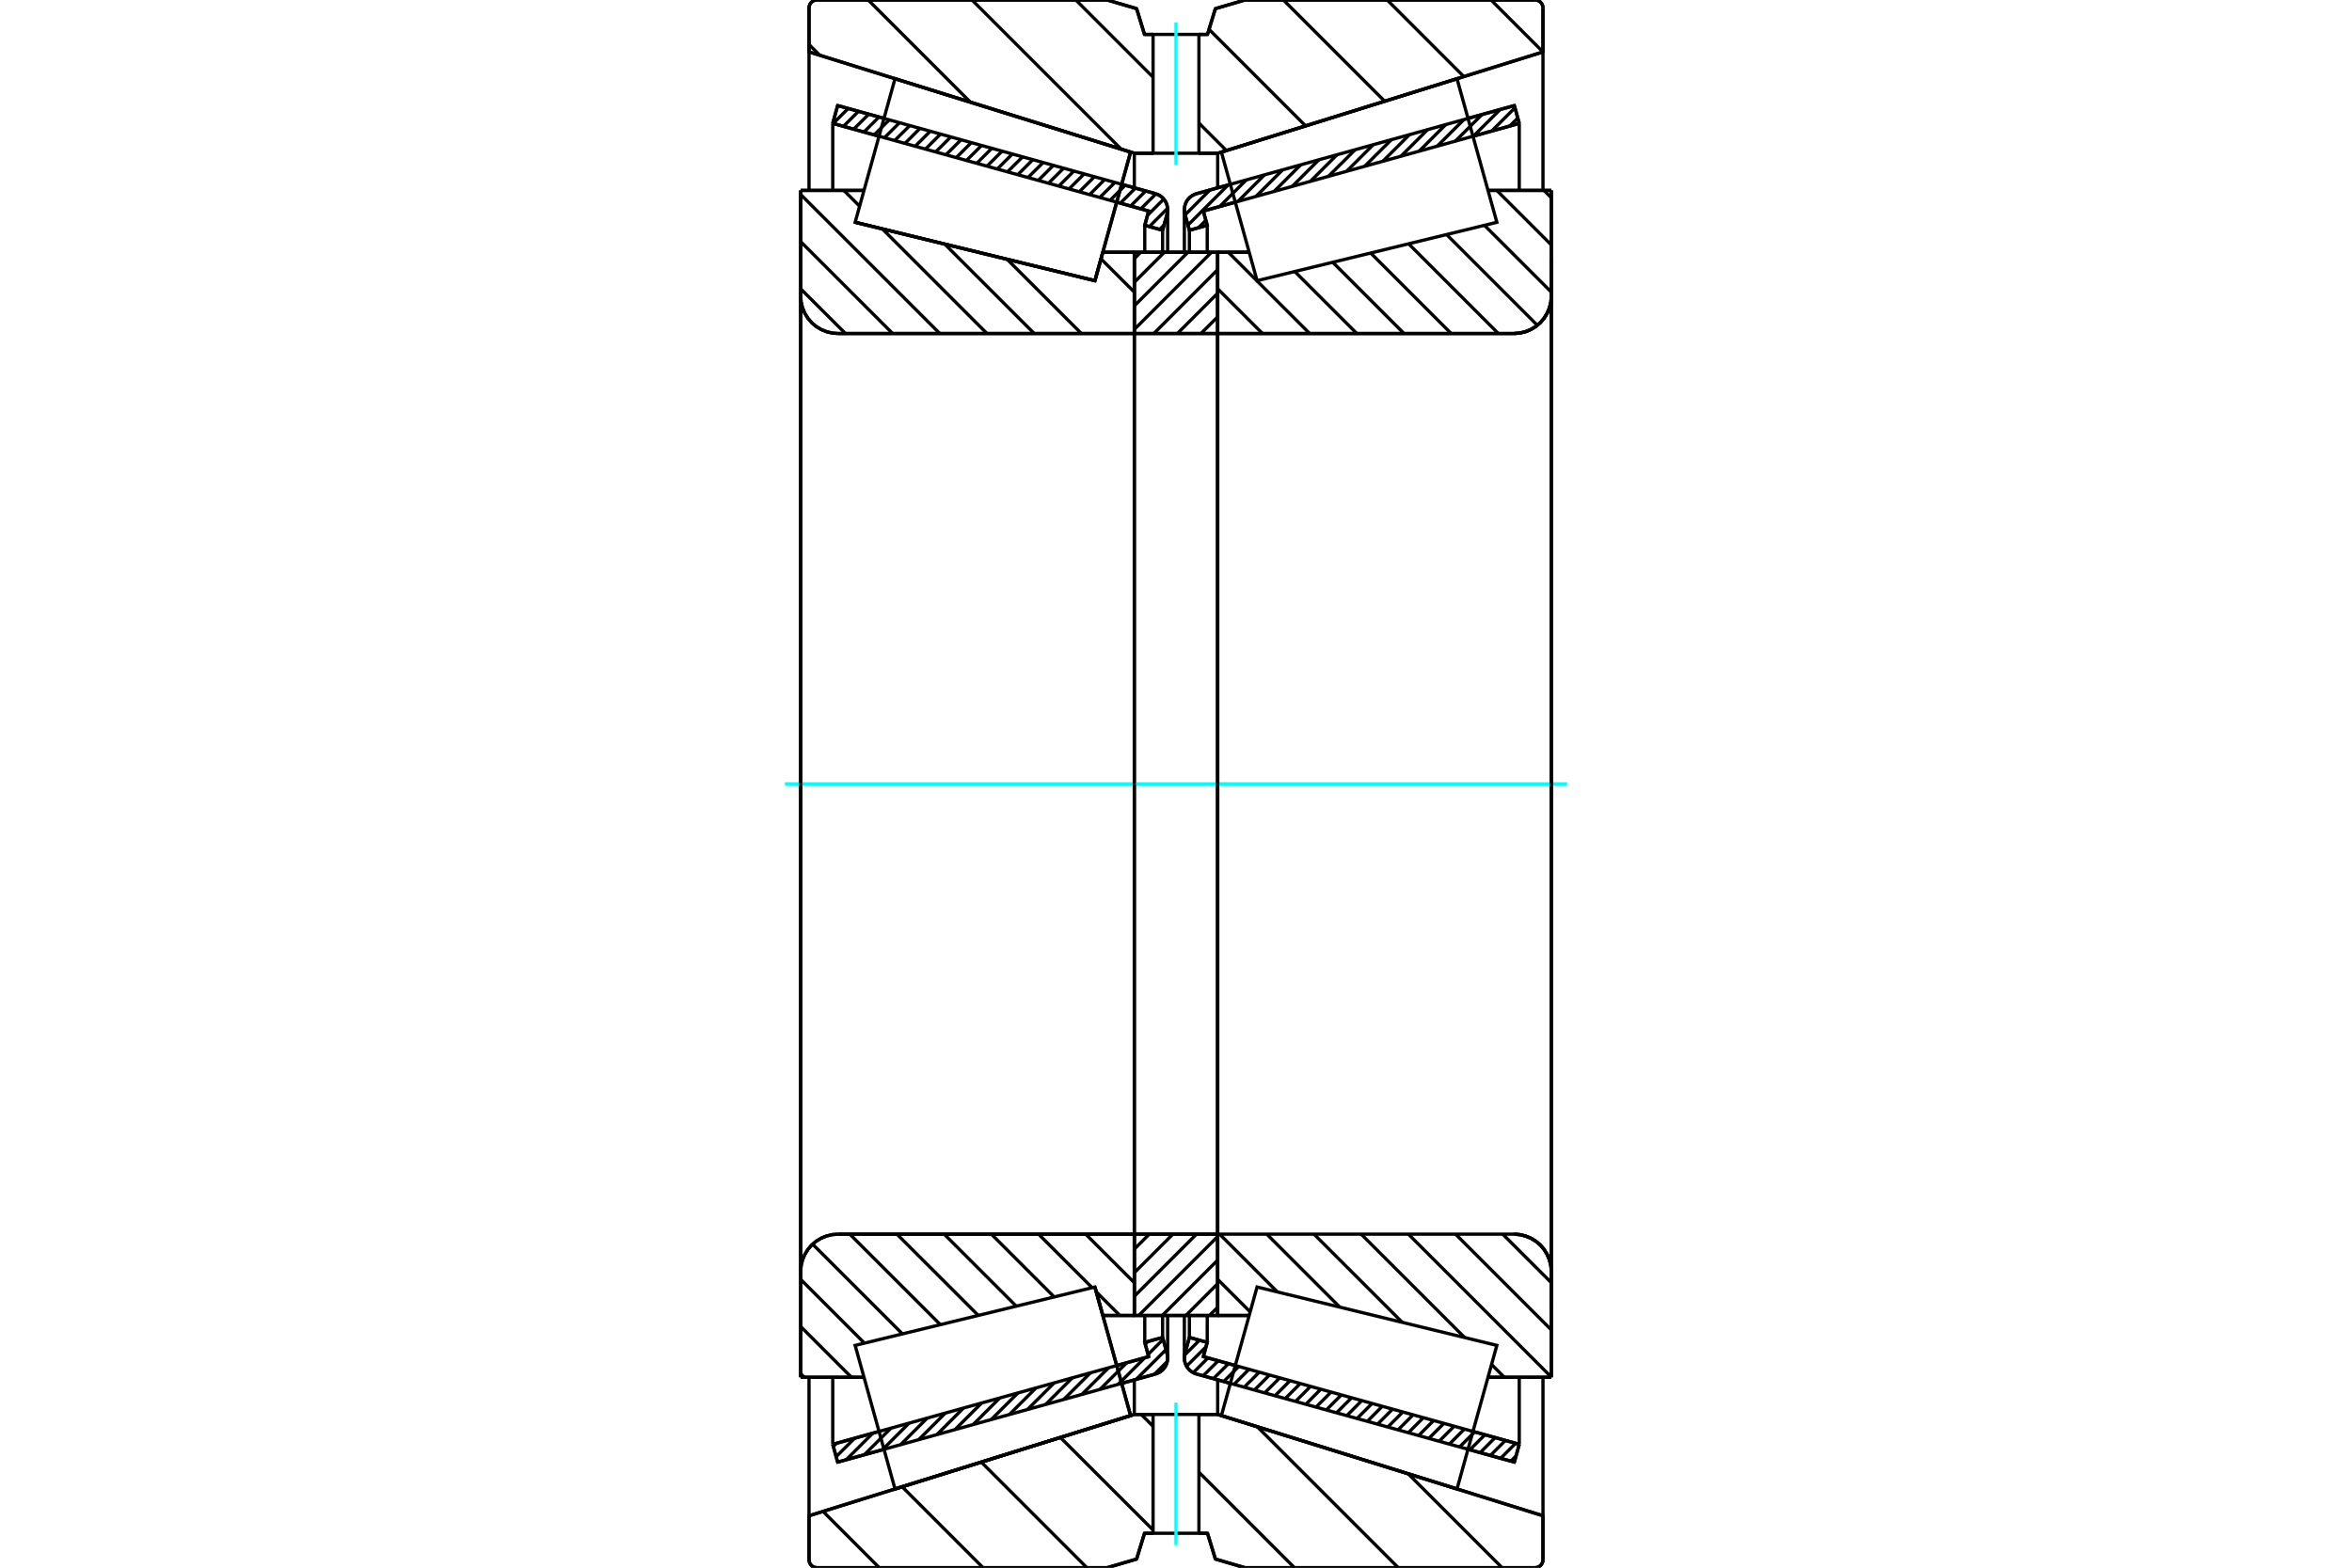<?xml version="1.0" standalone="no"?>
<!DOCTYPE svg PUBLIC "-//W3C//DTD SVG 1.1//EN"
	"http://www.w3.org/Graphics/SVG/1.1/DTD/svg11.dtd">
<svg xmlns="http://www.w3.org/2000/svg" height="100%" width="100%" viewBox="0 0 36000 24000">
	<rect x="-1800" y="-1200" width="39600" height="26400" style="fill:#FFF"/>
	<g style="fill:none; fill-rule:evenodd" transform="matrix(1 0 0 1 0 0)">
		<g style="fill:none; stroke:#000; stroke-width:50; shape-rendering:geometricPrecision">
			<line x1="18831" y1="21178" x2="18315" y2="21035"/>
			<line x1="23179" y1="22384" x2="22470" y2="22188"/>
			<line x1="23254" y1="22111" x2="23179" y2="22384"/>
			<line x1="22546" y1="21914" x2="23254" y2="22111"/>
			<line x1="18418" y1="20769" x2="18907" y2="20905"/>
			<line x1="18478" y1="20551" x2="18418" y2="20769"/>
			<line x1="18205" y1="20475" x2="18478" y2="20551"/>
			<line x1="18137" y1="20721" x2="18205" y2="20475"/>
			<polyline points="18137,20721 18130,20755 18128,20789 18131,20830 18141,20871 18157,20909 18180,20944 18207,20975 18240,21000 18276,21021 18315,21035"/>
			<line x1="22470" y1="1812" x2="23179" y2="1616"/>
			<line x1="18315" y1="2965" x2="18831" y2="2822"/>
			<polyline points="18315,2965 18276,2979 18240,3000 18207,3025 18180,3056 18157,3091 18141,3129 18131,3170 18128,3211 18130,3245 18137,3279"/>
			<line x1="18205" y1="3525" x2="18137" y2="3279"/>
			<line x1="18478" y1="3449" x2="18205" y2="3525"/>
			<line x1="18418" y1="3231" x2="18478" y2="3449"/>
			<line x1="18907" y1="3095" x2="18418" y2="3231"/>
			<line x1="23254" y1="1889" x2="22546" y2="2086"/>
			<line x1="23179" y1="1616" x2="23254" y2="1889"/>
			<line x1="18205" y1="20138" x2="18205" y2="20475"/>
			<line x1="18205" y1="3525" x2="18205" y2="3862"/>
			<line x1="18478" y1="20138" x2="18478" y2="20551"/>
			<line x1="18478" y1="3449" x2="18478" y2="3862"/>
			<line x1="23254" y1="21084" x2="23254" y2="22111"/>
			<line x1="23254" y1="1889" x2="23254" y2="2916"/>
			<line x1="18128" y1="20139" x2="18128" y2="20789"/>
			<line x1="18128" y1="3211" x2="18128" y2="3861"/>
			<line x1="13530" y1="22188" x2="12821" y2="22384"/>
			<line x1="17685" y1="21035" x2="17169" y2="21178"/>
			<polyline points="17685,21035 17724,21021 17760,21000 17793,20975 17820,20944 17843,20909 17859,20871 17869,20830 17872,20789 17870,20755 17863,20721"/>
			<line x1="17795" y1="20475" x2="17863" y2="20721"/>
			<line x1="17522" y1="20551" x2="17795" y2="20475"/>
			<line x1="17582" y1="20769" x2="17522" y2="20551"/>
			<line x1="17093" y1="20905" x2="17582" y2="20769"/>
			<line x1="12746" y1="22111" x2="13454" y2="21914"/>
			<line x1="12821" y1="22384" x2="12746" y2="22111"/>
			<line x1="17169" y1="2822" x2="17685" y2="2965"/>
			<line x1="12821" y1="1616" x2="13530" y2="1812"/>
			<line x1="12746" y1="1889" x2="12821" y2="1616"/>
			<line x1="13454" y1="2086" x2="12746" y2="1889"/>
			<line x1="17582" y1="3231" x2="17093" y2="3095"/>
			<line x1="17522" y1="3449" x2="17582" y2="3231"/>
			<line x1="17795" y1="3525" x2="17522" y2="3449"/>
			<line x1="17863" y1="3279" x2="17795" y2="3525"/>
			<polyline points="17863,3279 17870,3245 17872,3211 17869,3170 17859,3129 17843,3091 17820,3056 17793,3025 17760,3000 17724,2979 17685,2965"/>
			<line x1="17522" y1="3862" x2="17522" y2="3449"/>
			<line x1="17522" y1="20551" x2="17522" y2="20138"/>
			<line x1="12746" y1="2916" x2="12746" y2="1889"/>
			<line x1="12746" y1="22111" x2="12746" y2="21084"/>
			<line x1="17795" y1="3862" x2="17795" y2="3525"/>
			<line x1="17795" y1="20475" x2="17795" y2="20138"/>
			<line x1="17872" y1="3861" x2="17872" y2="3211"/>
			<line x1="17872" y1="20789" x2="17872" y2="20139"/>
			<line x1="18638" y1="3861" x2="19120" y2="3861"/>
			<polyline points="18638,5086 18638,5089 18639,5092 18640,5095 18642,5098 18644,5100 18647,5102 18649,5104 18652,5105 18655,5106 18659,5106"/>
			<line x1="23173" y1="5106" x2="18659" y2="5106"/>
			<polyline points="23173,5106 23262,5099 23349,5078 23432,5044 23509,4997 23577,4939 23635,4871 23682,4794 23717,4711 23738,4624 23745,4534"/>
			<line x1="23745" y1="2915" x2="23745" y2="4534"/>
			<line x1="23745" y1="2915" x2="22776" y2="2915"/>
			<line x1="23745" y1="21085" x2="22776" y2="21085"/>
			<line x1="23745" y1="19466" x2="23745" y2="21085"/>
			<polyline points="23745,19466 23738,19376 23717,19289 23682,19206 23635,19129 23577,19061 23509,19003 23432,18956 23349,18922 23262,18901 23173,18894"/>
			<polyline points="18659,18894 18655,18894 18652,18895 18649,18896 18647,18898 18644,18900 18642,18902 18640,18905 18639,18908 18638,18911 18638,18914"/>
			<line x1="19120" y1="20139" x2="18638" y2="20139"/>
			<line x1="22776" y1="3436" x2="22776" y2="3436"/>
			<line x1="22776" y1="20564" x2="22776" y2="20564"/>
			<polyline points="18638,5086 18638,5089 18639,5092 18640,5095 18642,5098 18644,5100 18647,5102 18649,5104 18652,5105 18655,5106 18659,5106"/>
			<polyline points="18659,18894 18655,18894 18652,18895 18649,18896 18647,18898 18644,18900 18642,18902 18640,18905 18639,18908 18638,18911 18638,18914"/>
			<polyline points="23173,5106 23262,5099 23349,5078 23432,5044 23509,4997 23577,4939 23635,4871 23682,4794 23717,4711 23738,4624 23745,4534"/>
			<polyline points="23745,19466 23738,19376 23717,19289 23682,19206 23635,19129 23577,19061 23509,19003 23432,18956 23349,18922 23262,18901 23173,18894"/>
			<line x1="16759" y1="19703" x2="16759" y2="19703"/>
			<line x1="16880" y1="20139" x2="16759" y2="19703"/>
			<line x1="17362" y1="20139" x2="16880" y2="20139"/>
			<polyline points="17362,18914 17362,18911 17361,18908 17360,18905 17358,18902 17356,18900 17353,18898 17351,18896 17348,18895 17345,18894 17341,18894"/>
			<line x1="12827" y1="18894" x2="17341" y2="18894"/>
			<polyline points="12827,18894 12738,18901 12651,18922 12568,18956 12491,19003 12423,19061 12365,19129 12318,19206 12283,19289 12262,19376 12255,19466"/>
			<line x1="12255" y1="21085" x2="12255" y2="19466"/>
			<line x1="12255" y1="21085" x2="13224" y2="21085"/>
			<line x1="13089" y1="3403" x2="13089" y2="3403"/>
			<line x1="12255" y1="2915" x2="13224" y2="2915"/>
			<line x1="12255" y1="4534" x2="12255" y2="2915"/>
			<polyline points="12255,4534 12262,4624 12283,4711 12318,4794 12365,4871 12423,4939 12491,4997 12568,5044 12651,5078 12738,5099 12827,5106"/>
			<line x1="17341" y1="5106" x2="12827" y2="5106"/>
			<polyline points="17341,5106 17345,5106 17348,5105 17351,5104 17353,5102 17356,5100 17358,5098 17360,5095 17361,5092 17362,5089 17362,5086"/>
			<line x1="16880" y1="3861" x2="17362" y2="3861"/>
			<line x1="16759" y1="4297" x2="16880" y2="3861"/>
			<line x1="13089" y1="3403" x2="16759" y2="4297"/>
			<line x1="13224" y1="20564" x2="13224" y2="20564"/>
			<line x1="13224" y1="3436" x2="13224" y2="3436"/>
			<line x1="12255" y1="19466" x2="12255" y2="4534"/>
			<line x1="16946" y1="0" x2="17397" y2="132"/>
			<line x1="12506" y1="0" x2="16946" y2="0"/>
			<polyline points="12506,0 12486,2 12468,6 12450,13 12433,23 12419,36 12406,51 12396,67 12389,85 12384,103 12383,123"/>
			<line x1="12383" y1="795" x2="12383" y2="123"/>
			<line x1="17362" y1="2346" x2="12383" y2="795"/>
			<line x1="17649" y1="2346" x2="17362" y2="2346"/>
			<line x1="18638" y1="2346" x2="18351" y2="2346"/>
			<line x1="23617" y1="795" x2="18638" y2="2346"/>
			<line x1="23617" y1="123" x2="23617" y2="795"/>
			<polyline points="23617,123 23616,103 23611,85 23604,67 23594,51 23581,36 23567,23 23550,13 23532,6 23514,2 23494,0"/>
			<line x1="19054" y1="0" x2="23494" y2="0"/>
			<line x1="18603" y1="132" x2="19054" y2="0"/>
			<line x1="18482" y1="527" x2="18603" y2="132"/>
			<line x1="18351" y1="527" x2="18482" y2="527"/>
			<line x1="17518" y1="527" x2="17649" y2="527"/>
			<line x1="17397" y1="132" x2="17518" y2="527"/>
			<line x1="17397" y1="23868" x2="16946" y2="24000"/>
			<line x1="17518" y1="23473" x2="17397" y2="23868"/>
			<line x1="18482" y1="23473" x2="18351" y2="23473"/>
			<line x1="17649" y1="23473" x2="17518" y2="23473"/>
			<line x1="18603" y1="23868" x2="18482" y2="23473"/>
			<line x1="19054" y1="24000" x2="18603" y2="23868"/>
			<line x1="23494" y1="24000" x2="19054" y2="24000"/>
			<polyline points="23494,24000 23514,23998 23532,23994 23550,23987 23567,23977 23581,23964 23594,23949 23604,23933 23611,23915 23616,23897 23617,23877"/>
			<line x1="23617" y1="23205" x2="23617" y2="23877"/>
			<line x1="18638" y1="21654" x2="23617" y2="23205"/>
			<line x1="17362" y1="21654" x2="17649" y2="21654"/>
			<line x1="18351" y1="21654" x2="18638" y2="21654"/>
			<line x1="12383" y1="23205" x2="17362" y2="21654"/>
			<line x1="12383" y1="23877" x2="12383" y2="23205"/>
			<polyline points="12383,23877 12384,23897 12389,23915 12396,23933 12406,23949 12419,23964 12433,23977 12450,23987 12468,23994 12486,23998 12506,24000"/>
			<line x1="16946" y1="24000" x2="12506" y2="24000"/>
			<line x1="23617" y1="21084" x2="23617" y2="23205"/>
			<line x1="23617" y1="795" x2="23617" y2="2916"/>
			<line x1="12383" y1="21084" x2="12383" y2="23205"/>
			<line x1="12383" y1="795" x2="12383" y2="2916"/>
			<line x1="17362" y1="21124" x2="17362" y2="21654"/>
			<line x1="17362" y1="2346" x2="17362" y2="2876"/>
			<line x1="18638" y1="21124" x2="18638" y2="21654"/>
			<line x1="18638" y1="2346" x2="18638" y2="2876"/>
			<line x1="17362" y1="18894" x2="18638" y2="18894"/>
			<line x1="17362" y1="20139" x2="17362" y2="18894"/>
			<line x1="18638" y1="20139" x2="17362" y2="20139"/>
			<line x1="18638" y1="18894" x2="18638" y2="20139"/>
			<line x1="18638" y1="5106" x2="17362" y2="5106"/>
			<line x1="18638" y1="3861" x2="18638" y2="5106"/>
			<line x1="17362" y1="3861" x2="18638" y2="3861"/>
			<line x1="17362" y1="5106" x2="17362" y2="3861"/>
			<line x1="18638" y1="5106" x2="18638" y2="18894"/>
			<line x1="17362" y1="5106" x2="17362" y2="18894"/>
		</g>
		<g style="fill:none; stroke:#0FF; stroke-width:50; shape-rendering:geometricPrecision">
			<line x1="12014" y1="12000" x2="23986" y2="12000"/>
		</g>
		<g style="fill:none; stroke:#000; stroke-width:50; shape-rendering:geometricPrecision">
			<line x1="22822" y1="0" x2="23617" y2="795"/>
			<line x1="21233" y1="0" x2="22405" y2="1172"/>
			<line x1="19644" y1="0" x2="21194" y2="1550"/>
			<line x1="18506" y1="450" x2="19983" y2="1927"/>
			<line x1="18351" y1="1884" x2="18771" y2="2304"/>
			<line x1="16467" y1="0" x2="17649" y2="1182"/>
			<line x1="14878" y1="0" x2="17161" y2="2283"/>
			<line x1="13289" y1="0" x2="14854" y2="1565"/>
			<line x1="12383" y1="682" x2="12547" y2="846"/>
			<line x1="21553" y1="22562" x2="22991" y2="24000"/>
			<line x1="19246" y1="21844" x2="21402" y2="24000"/>
			<line x1="17468" y1="21654" x2="17649" y2="21835"/>
			<line x1="18351" y1="22538" x2="19813" y2="24000"/>
			<line x1="16231" y1="22007" x2="17649" y2="23424"/>
			<line x1="15020" y1="22384" x2="16636" y2="24000"/>
			<line x1="13808" y1="22761" x2="15047" y2="24000"/>
			<line x1="12597" y1="23138" x2="13458" y2="24000"/>
			<polyline points="18351,527 18482,527 18603,132 19054,0 23494,0"/>
			<polyline points="23617,123 23616,103 23611,85 23604,67 23594,51 23581,36 23567,23 23550,13 23532,6 23514,2 23494,0"/>
			<polyline points="23617,123 23617,795 18638,2346 18351,2346"/>
			<polyline points="17649,527 17518,527 17397,132 16946,0 12506,0 12486,2 12468,6 12450,13 12433,23 12419,36 12406,51 12396,67 12389,85 12384,103 12383,123 12383,795 17362,2346 17649,2346"/>
			<polyline points="17649,21654 17362,21654 12383,23205 12383,23877 12384,23897 12389,23915 12396,23933 12406,23949 12419,23964 12433,23977 12450,23987 12468,23994 12486,23998 12506,24000 16946,24000 17397,23868 17518,23473 17649,23473"/>
			<polyline points="18351,21654 18638,21654 23617,23205 23617,23877"/>
			<polyline points="23494,24000 23514,23998 23532,23994 23550,23987 23567,23977 23581,23964 23594,23949 23604,23933 23611,23915 23616,23897 23617,23877"/>
			<polyline points="23494,24000 19054,24000 18603,23868 18482,23473 18351,23473"/>
			<line x1="16852" y1="3963" x2="17362" y2="4472"/>
			<line x1="16370" y1="4202" x2="16370" y2="4202"/>
			<line x1="15415" y1="3970" x2="16552" y2="5106"/>
			<line x1="14460" y1="3737" x2="15830" y2="5106"/>
			<line x1="12916" y1="2915" x2="13157" y2="3156"/>
			<line x1="13505" y1="3504" x2="15107" y2="5106"/>
			<line x1="12255" y1="2977" x2="14385" y2="5106"/>
			<line x1="12255" y1="3699" x2="13663" y2="5106"/>
			<line x1="12255" y1="4421" x2="12941" y2="5106"/>
			<line x1="17340" y1="18894" x2="17362" y2="18915"/>
			<line x1="16618" y1="18894" x2="17362" y2="19637"/>
			<line x1="15896" y1="18894" x2="16716" y2="19713"/>
			<line x1="16780" y1="19778" x2="17141" y2="20139"/>
			<line x1="15174" y1="18894" x2="16135" y2="19855"/>
			<line x1="14452" y1="18894" x2="15554" y2="19996"/>
			<line x1="13729" y1="18894" x2="14974" y2="20138"/>
			<line x1="13007" y1="18894" x2="14393" y2="20279"/>
			<line x1="12438" y1="19047" x2="13813" y2="20421"/>
			<line x1="12255" y1="19586" x2="13232" y2="20563"/>
			<line x1="12255" y1="20308" x2="13032" y2="21085"/>
			<line x1="12255" y1="21030" x2="12310" y2="21085"/>
			<polyline points="17362,12000 17362,3861 17362,5086"/>
			<polyline points="17341,5106 17345,5106 17348,5105 17351,5104 17353,5102 17356,5100 17358,5098 17360,5095 17361,5092 17362,5089 17362,5086"/>
			<line x1="17341" y1="5106" x2="12827" y2="5106"/>
			<polyline points="12255,4534 12262,4624 12283,4711 12318,4794 12365,4871 12423,4939 12491,4997 12568,5044 12651,5078 12738,5099 12827,5106"/>
			<line x1="12255" y1="4534" x2="12255" y2="2915"/>
			<line x1="12255" y1="4534" x2="12255" y2="12000"/>
			<line x1="12255" y1="2915" x2="13224" y2="2915"/>
			<line x1="16880" y1="3861" x2="17362" y2="3861"/>
			<line x1="17362" y1="20139" x2="16880" y2="20139"/>
			<line x1="13224" y1="21085" x2="12255" y2="21085"/>
			<line x1="12255" y1="12000" x2="12255" y2="19466"/>
			<line x1="12255" y1="21085" x2="12255" y2="19466"/>
			<polyline points="12827,18894 12738,18901 12651,18922 12568,18956 12491,19003 12423,19061 12365,19129 12318,19206 12283,19289 12262,19376 12255,19466"/>
			<line x1="12827" y1="18894" x2="17341" y2="18894"/>
			<polyline points="17362,18914 17362,18911 17361,18908 17360,18905 17358,18902 17356,18900 17353,18898 17351,18896 17348,18895 17345,18894 17341,18894"/>
			<polyline points="17362,18914 17362,20139 17362,12000"/>
			<line x1="23632" y1="2915" x2="23745" y2="3028"/>
			<line x1="22910" y1="2915" x2="23745" y2="3750"/>
			<line x1="22721" y1="3449" x2="23745" y2="4472"/>
			<line x1="22141" y1="3590" x2="23531" y2="4980"/>
			<line x1="21560" y1="3732" x2="22934" y2="5106"/>
			<line x1="20979" y1="3873" x2="22212" y2="5106"/>
			<line x1="20399" y1="4015" x2="21490" y2="5106"/>
			<line x1="19818" y1="4157" x2="20768" y2="5106"/>
			<line x1="18800" y1="3861" x2="20046" y2="5106"/>
			<line x1="18638" y1="4421" x2="19324" y2="5106"/>
			<line x1="23001" y1="18894" x2="23745" y2="19637"/>
			<line x1="22279" y1="18894" x2="23745" y2="20360"/>
			<line x1="21557" y1="18894" x2="23745" y2="21082"/>
			<line x1="22830" y1="20889" x2="23025" y2="21085"/>
			<line x1="20834" y1="18894" x2="22418" y2="20477"/>
			<line x1="20112" y1="18894" x2="21463" y2="20244"/>
			<line x1="19390" y1="18894" x2="20508" y2="20012"/>
			<line x1="18668" y1="18894" x2="19553" y2="19779"/>
			<line x1="18638" y1="19586" x2="19135" y2="20083"/>
			<polyline points="18638,12000 18638,3861 18638,5086 18638,5089 18639,5092 18640,5095 18642,5098 18644,5100 18647,5102 18649,5104 18652,5105 18655,5106 18659,5106 23173,5106 23262,5099 23349,5078 23432,5044 23509,4997 23577,4939 23635,4871 23682,4794 23717,4711 23738,4624 23745,4534 23745,2915"/>
			<line x1="23745" y1="4534" x2="23745" y2="12000"/>
			<line x1="23745" y1="2915" x2="22776" y2="2915"/>
			<line x1="19120" y1="3861" x2="18638" y2="3861"/>
			<line x1="18638" y1="20139" x2="19120" y2="20139"/>
			<line x1="22776" y1="21085" x2="23745" y2="21085"/>
			<line x1="23745" y1="12000" x2="23745" y2="19466"/>
			<polyline points="23745,21085 23745,19466 23738,19376 23717,19289 23682,19206 23635,19129 23577,19061 23509,19003 23432,18956 23349,18922 23262,18901 23173,18894 18659,18894 18655,18894 18652,18895 18649,18896 18647,18898 18644,18900 18642,18902 18640,18905 18639,18908 18638,18911 18638,18914 18638,20139 18638,12000"/>
			<line x1="18638" y1="20013" x2="18512" y2="20139"/>
			<line x1="18638" y1="19652" x2="18151" y2="20139"/>
			<line x1="18638" y1="19291" x2="17790" y2="20139"/>
			<line x1="18638" y1="18930" x2="17429" y2="20139"/>
			<line x1="18313" y1="18894" x2="17362" y2="19845"/>
			<line x1="17952" y1="18894" x2="17362" y2="19484"/>
			<line x1="17591" y1="18894" x2="17362" y2="19123"/>
			<line x1="18638" y1="4850" x2="18382" y2="5106"/>
			<line x1="18638" y1="4489" x2="18021" y2="5106"/>
			<line x1="18638" y1="4128" x2="17660" y2="5106"/>
			<line x1="18544" y1="3861" x2="17362" y2="5043"/>
			<line x1="18183" y1="3861" x2="17362" y2="4682"/>
			<line x1="17822" y1="3861" x2="17362" y2="4321"/>
			<line x1="17461" y1="3861" x2="17362" y2="3960"/>
			<polyline points="17362,5106 17362,3861 18638,3861 18638,5106 17362,5106"/>
			<polyline points="17362,18894 18638,18894 18638,20139 17362,20139 17362,18894"/>
			<polyline points="18000,23473 18351,23473 18351,21654 17649,21654 17649,23473 18000,23473"/>
		</g>
		<g style="fill:none; stroke:#0FF; stroke-width:50; shape-rendering:geometricPrecision">
			<line x1="18000" y1="23655" x2="18000" y2="21473"/>
		</g>
		<g style="fill:none; stroke:#000; stroke-width:50; shape-rendering:geometricPrecision">
			<polyline points="18000,2346 18351,2346 18351,527 17649,527 17649,2346 18000,2346"/>
		</g>
		<g style="fill:none; stroke:#0FF; stroke-width:50; shape-rendering:geometricPrecision">
			<line x1="18000" y1="2527" x2="18000" y2="345"/>
		</g>
		<g style="fill:none; stroke:#000; stroke-width:50; shape-rendering:geometricPrecision">
			<line x1="23745" y1="20037" x2="23745" y2="3963"/>
			<line x1="18638" y1="18914" x2="18638" y2="5086"/>
			<polyline points="17032,20687 17305,21671 13699,22795 13699,22795"/>
			<polyline points="16759,19703 16759,19703 17032,20687"/>
			<polyline points="17032,3313 16759,4297 13089,3403 13089,3403"/>
			<polyline points="17305,2329 17305,2329 17032,3313"/>
			<polyline points="17032,20687 17305,21671 13699,22795 13394,21696 13089,20597 16759,19703 17032,20687"/>
			<polyline points="17032,3313 16759,4297 13089,3403 13394,2304 13699,1205 17305,2329 17032,3313"/>
			<polyline points="18968,20687 19241,19703 22911,20597 22606,21696 22301,22795 18695,21671 18968,20687"/>
			<polyline points="18968,3313 18695,2329 22301,1205 22606,2304 22911,3403 19241,4297 18968,3313"/>
			<line x1="17867" y1="20843" x2="17670" y2="21039"/>
			<line x1="17847" y1="20662" x2="17392" y2="21116"/>
			<line x1="17803" y1="20505" x2="17573" y2="20735"/>
			<line x1="17522" y1="20786" x2="17115" y2="21193"/>
			<line x1="17570" y1="20537" x2="17529" y2="20578"/>
			<line x1="17245" y1="20863" x2="16837" y2="21270"/>
			<line x1="16967" y1="20940" x2="16560" y2="21347"/>
			<line x1="16690" y1="21017" x2="16282" y2="21424"/>
			<line x1="16412" y1="21094" x2="16005" y2="21501"/>
			<line x1="16135" y1="21171" x2="15727" y2="21578"/>
			<line x1="15857" y1="21248" x2="15450" y2="21655"/>
			<line x1="15580" y1="21325" x2="15172" y2="21732"/>
			<line x1="15302" y1="21402" x2="14895" y2="21809"/>
			<line x1="15025" y1="21479" x2="14617" y2="21886"/>
			<line x1="14747" y1="21556" x2="14340" y2="21963"/>
			<line x1="14469" y1="21633" x2="14062" y2="22040"/>
			<line x1="14192" y1="21710" x2="13785" y2="22117"/>
			<line x1="13914" y1="21787" x2="13507" y2="22194"/>
			<line x1="13637" y1="21864" x2="13230" y2="22271"/>
			<line x1="13359" y1="21941" x2="12952" y2="22348"/>
			<line x1="13082" y1="22017" x2="12798" y2="22301"/>
			<line x1="12804" y1="22094" x2="12755" y2="22144"/>
			<line x1="17817" y1="3444" x2="17749" y2="3512"/>
			<line x1="17871" y1="3189" x2="17592" y2="3469"/>
			<line x1="17813" y1="3047" x2="17564" y2="3296"/>
			<line x1="17693" y1="2967" x2="17462" y2="3197"/>
			<line x1="17536" y1="2923" x2="17305" y2="3154"/>
			<line x1="17379" y1="2880" x2="17148" y2="3110"/>
			<line x1="17222" y1="2836" x2="16991" y2="3067"/>
			<line x1="17065" y1="2793" x2="16834" y2="3023"/>
			<line x1="16908" y1="2749" x2="16677" y2="2980"/>
			<line x1="16751" y1="2706" x2="16520" y2="2936"/>
			<line x1="16594" y1="2662" x2="16363" y2="2893"/>
			<line x1="16437" y1="2619" x2="16206" y2="2849"/>
			<line x1="16280" y1="2575" x2="16049" y2="2805"/>
			<line x1="16123" y1="2531" x2="15892" y2="2762"/>
			<line x1="15966" y1="2488" x2="15735" y2="2718"/>
			<line x1="15809" y1="2444" x2="15578" y2="2675"/>
			<line x1="15652" y1="2401" x2="15421" y2="2631"/>
			<line x1="15495" y1="2357" x2="15264" y2="2588"/>
			<line x1="15338" y1="2314" x2="15107" y2="2544"/>
			<line x1="15181" y1="2270" x2="14950" y2="2501"/>
			<line x1="15024" y1="2227" x2="14793" y2="2457"/>
			<line x1="14867" y1="2183" x2="14636" y2="2414"/>
			<line x1="14710" y1="2140" x2="14479" y2="2370"/>
			<line x1="14553" y1="2096" x2="14322" y2="2326"/>
			<line x1="14396" y1="2052" x2="14165" y2="2283"/>
			<line x1="14239" y1="2009" x2="14008" y2="2239"/>
			<line x1="14082" y1="1965" x2="13851" y2="2196"/>
			<line x1="13925" y1="1922" x2="13694" y2="2152"/>
			<line x1="13768" y1="1878" x2="13537" y2="2109"/>
			<line x1="13611" y1="1835" x2="13380" y2="2065"/>
			<line x1="13454" y1="1791" x2="13223" y2="2022"/>
			<line x1="13297" y1="1748" x2="13066" y2="1978"/>
			<line x1="13140" y1="1704" x2="12909" y2="1935"/>
			<line x1="12982" y1="1661" x2="12752" y2="1891"/>
			<line x1="12825" y1="1617" x2="12819" y2="1623"/>
			<polyline points="12746,1889 12821,1616 17685,2965"/>
			<polyline points="17863,3279 17871,3240 17872,3200 17867,3160 17856,3121 17839,3085 17817,3052 17790,3023 17758,2998 17723,2979 17685,2965"/>
			<polyline points="17863,3279 17795,3525 17522,3449 17582,3231 12746,1889"/>
			<polyline points="12746,22111 17582,20769 17522,20551 17795,20475 17863,20721"/>
			<polyline points="17685,21035 17723,21021 17758,21002 17790,20977 17817,20948 17839,20915 17856,20879 17867,20840 17872,20800 17871,20760 17863,20721"/>
			<polyline points="17685,21035 12821,22384 12746,22111"/>
			<line x1="23204" y1="22291" x2="23126" y2="22369"/>
			<line x1="23199" y1="22095" x2="22969" y2="22326"/>
			<line x1="23042" y1="22052" x2="22812" y2="22282"/>
			<line x1="22885" y1="22008" x2="22655" y2="22239"/>
			<line x1="22728" y1="21965" x2="22498" y2="22195"/>
			<line x1="22571" y1="21921" x2="22341" y2="22152"/>
			<line x1="22414" y1="21878" x2="22184" y2="22108"/>
			<line x1="22257" y1="21834" x2="22027" y2="22065"/>
			<line x1="22100" y1="21791" x2="21870" y2="22021"/>
			<line x1="21943" y1="21747" x2="21713" y2="21978"/>
			<line x1="21786" y1="21704" x2="21556" y2="21934"/>
			<line x1="21629" y1="21660" x2="21399" y2="21890"/>
			<line x1="21472" y1="21616" x2="21242" y2="21847"/>
			<line x1="21315" y1="21573" x2="21085" y2="21803"/>
			<line x1="21158" y1="21529" x2="20928" y2="21760"/>
			<line x1="21001" y1="21486" x2="20771" y2="21716"/>
			<line x1="20844" y1="21442" x2="20614" y2="21673"/>
			<line x1="20687" y1="21399" x2="20457" y2="21629"/>
			<line x1="20530" y1="21355" x2="20300" y2="21586"/>
			<line x1="20373" y1="21312" x2="20143" y2="21542"/>
			<line x1="20216" y1="21268" x2="19986" y2="21499"/>
			<line x1="20059" y1="21225" x2="19829" y2="21455"/>
			<line x1="19902" y1="21181" x2="19672" y2="21411"/>
			<line x1="19745" y1="21138" x2="19515" y2="21368"/>
			<line x1="19588" y1="21094" x2="19358" y2="21324"/>
			<line x1="19431" y1="21050" x2="19201" y2="21281"/>
			<line x1="19274" y1="21007" x2="19044" y2="21237"/>
			<line x1="19117" y1="20963" x2="18887" y2="21194"/>
			<line x1="18960" y1="20920" x2="18730" y2="21150"/>
			<line x1="18803" y1="20876" x2="18572" y2="21107"/>
			<line x1="18646" y1="20833" x2="18415" y2="21063"/>
			<line x1="18489" y1="20789" x2="18263" y2="21015"/>
			<line x1="18460" y1="20618" x2="18161" y2="20916"/>
			<line x1="18359" y1="20518" x2="18131" y2="20746"/>
			<line x1="23232" y1="1807" x2="23109" y2="1929"/>
			<line x1="23188" y1="1650" x2="22832" y2="2006"/>
			<line x1="22962" y1="1676" x2="22554" y2="2083"/>
			<line x1="22684" y1="1753" x2="22277" y2="2160"/>
			<line x1="22407" y1="1830" x2="21999" y2="2237"/>
			<line x1="22129" y1="1907" x2="21722" y2="2314"/>
			<line x1="21852" y1="1984" x2="21444" y2="2391"/>
			<line x1="21574" y1="2061" x2="21167" y2="2468"/>
			<line x1="21297" y1="2138" x2="20889" y2="2545"/>
			<line x1="21019" y1="2215" x2="20612" y2="2622"/>
			<line x1="20742" y1="2292" x2="20334" y2="2699"/>
			<line x1="20464" y1="2369" x2="20057" y2="2776"/>
			<line x1="20187" y1="2446" x2="19779" y2="2853"/>
			<line x1="19909" y1="2523" x2="19502" y2="2930"/>
			<line x1="19632" y1="2600" x2="19224" y2="3007"/>
			<line x1="19354" y1="2677" x2="18947" y2="3084"/>
			<line x1="19076" y1="2754" x2="18669" y2="3161"/>
			<line x1="18457" y1="3373" x2="18343" y2="3487"/>
			<line x1="18799" y1="2831" x2="18183" y2="3446"/>
			<line x1="18521" y1="2907" x2="18140" y2="3289"/>
			<polyline points="23254,1889 23179,1616 18315,2965 18277,2979 18242,2998 18210,3023 18183,3052 18161,3085 18144,3121 18133,3160 18128,3200 18129,3240 18137,3279 18205,3525 18478,3449 18418,3231 23254,1889"/>
			<polyline points="23254,22111 18418,20769 18478,20551 18205,20475 18137,20721 18129,20760 18128,20800 18133,20840 18144,20879 18161,20915 18183,20948 18210,20977 18242,21002 18277,21021 18315,21035 23179,22384 23254,22111"/>
		</g>
	</g>
</svg>
